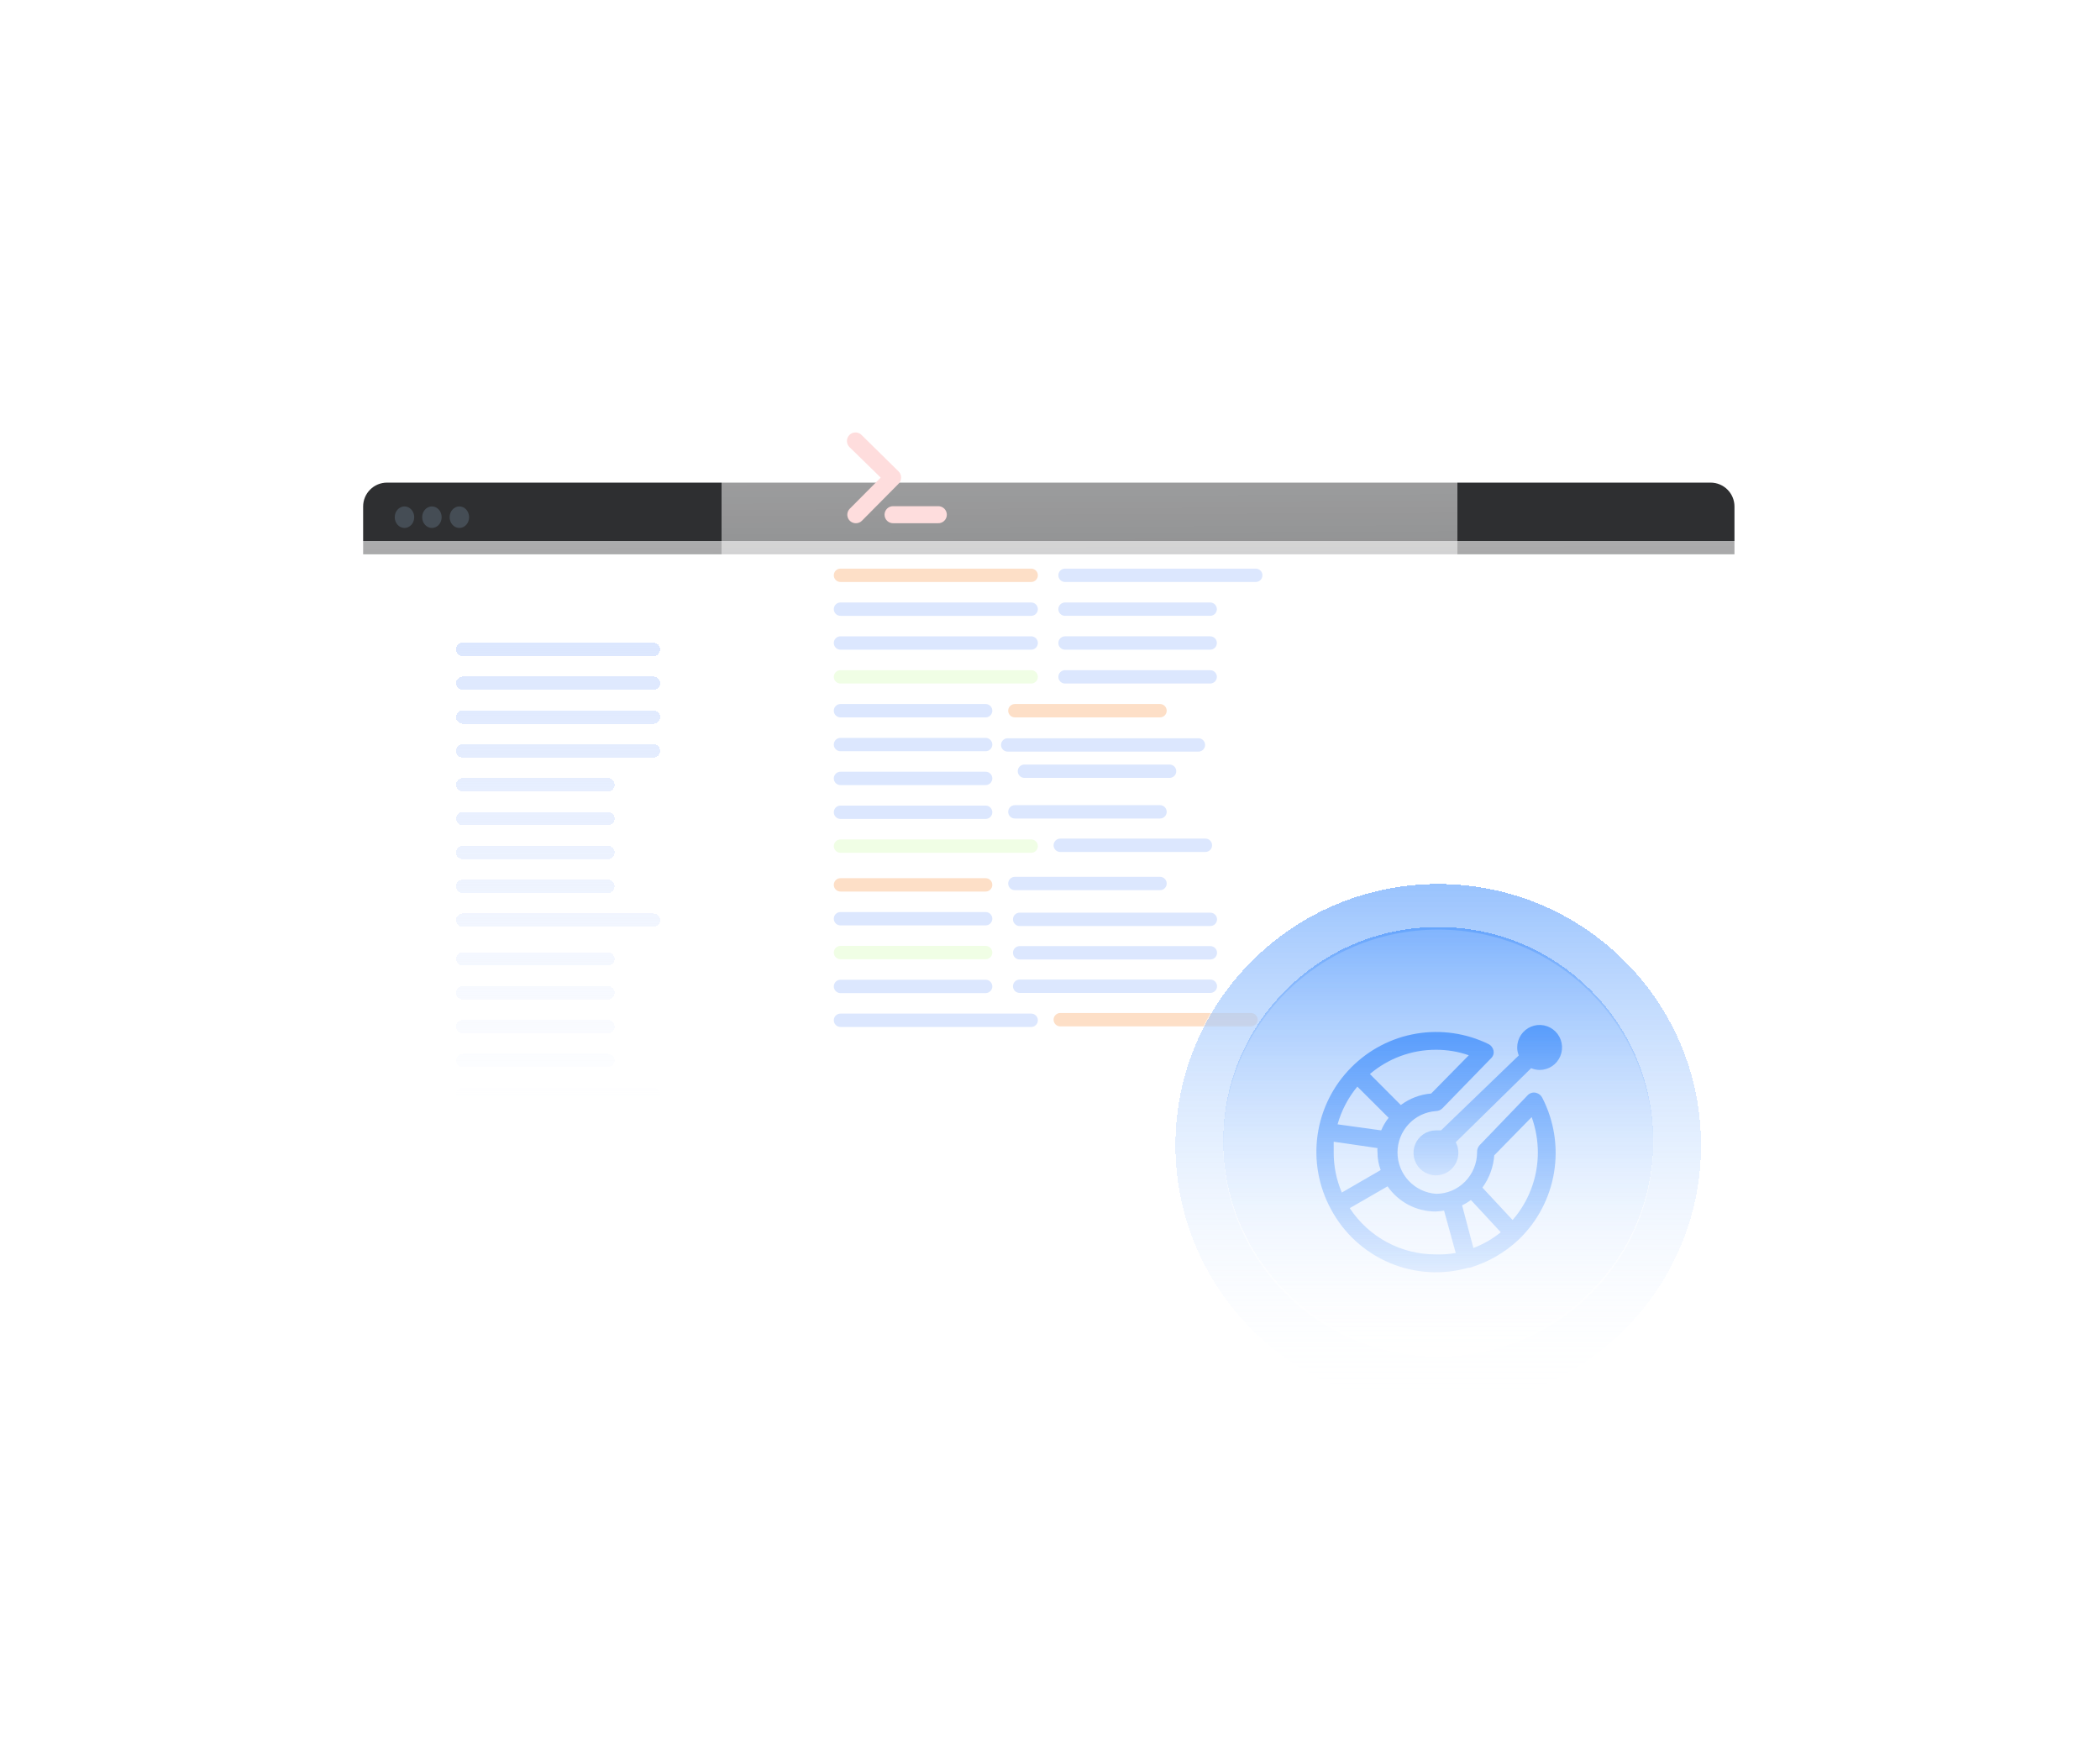 <svg width="879" height="734" viewBox="0 0 879 734" fill="none" xmlns="http://www.w3.org/2000/svg">
<g clip-path="url(#clip0_4351_1035)" filter="url(#filter0_di_4351_1035)">
<path d="M152 204C152 198.477 156.477 194 162 194H716C721.523 194 726 198.477 726 204V224H152V204Z" fill="#2E2F31"/>
<path d="M169.304 212.977C171.556 212.977 173.381 210.96 173.381 208.471C173.381 205.983 171.556 203.965 169.304 203.965C167.052 203.965 165.227 205.983 165.227 208.471C165.227 210.96 167.052 212.977 169.304 212.977Z" fill="#454D55"/>
<path d="M180.788 212.977C183.04 212.977 184.866 210.96 184.866 208.471C184.866 205.983 183.04 203.965 180.788 203.965C178.536 203.965 176.711 205.983 176.711 208.471C176.711 210.96 178.536 212.977 180.788 212.977Z" fill="#454D55"/>
<path d="M192.28 212.977C194.532 212.977 196.358 210.96 196.358 208.471C196.358 205.983 194.532 203.965 192.28 203.965C190.029 203.965 188.203 205.983 188.203 208.471C188.203 210.96 190.029 212.977 192.28 212.977Z" fill="#454D55"/>
</g>
<g filter="url(#filter1_d_4351_1035)">
<path d="M152 224.339H726.483V526C726.483 528.209 724.692 530 722.483 530H156C153.791 530 152 528.209 152 526V224.339Z" fill="url(#paint0_linear_4351_1035)" fill-opacity="0.6" shape-rendering="crispEdges"/>
</g>
<g filter="url(#filter2_d_4351_1035)">
<path fill-rule="evenodd" clip-rule="evenodd" d="M273.529 270.592L193.687 270.592C192.147 270.592 190.899 269.341 190.899 267.797C190.899 266.254 192.147 265.003 193.687 265.003L273.529 265.003C275.069 265.003 276.317 266.254 276.317 267.797C276.317 269.341 275.069 270.592 273.529 270.592ZM193.687 284.761L273.529 284.761C275.069 284.761 276.317 283.51 276.317 281.967C276.317 280.423 275.069 279.172 273.529 279.172L193.687 279.172C192.147 279.172 190.899 280.423 190.899 281.967C190.899 283.51 192.147 284.761 193.687 284.761ZM273.529 298.929L193.687 298.928C192.147 298.928 190.899 297.677 190.899 296.134C190.899 294.591 192.147 293.34 193.687 293.34L273.529 293.34C275.069 293.34 276.317 294.591 276.317 296.134C276.317 297.677 275.069 298.929 273.529 298.929ZM193.687 313.098L273.529 313.098C275.069 313.098 276.317 311.847 276.317 310.303C276.317 308.76 275.069 307.509 273.529 307.509L193.687 307.509C192.147 307.509 190.899 308.76 190.899 310.303C190.899 311.847 192.147 313.098 193.687 313.098ZM273.529 383.938L193.687 383.938C192.147 383.938 190.899 382.687 190.899 381.144C190.899 379.601 192.147 378.35 193.687 378.35L273.529 378.35C275.069 378.35 276.317 379.601 276.317 381.144C276.317 382.687 275.069 383.938 273.529 383.938ZM193.687 400.162L254.458 400.162C255.998 400.162 257.246 398.911 257.246 397.368C257.246 395.824 255.998 394.573 254.458 394.573L193.687 394.573C192.147 394.573 190.898 395.824 190.898 397.368C190.898 398.911 192.147 400.162 193.687 400.162ZM254.458 414.33H193.687C192.147 414.33 190.898 413.079 190.898 411.536C190.898 409.993 192.147 408.742 193.687 408.742L254.458 408.742C255.998 408.742 257.246 409.993 257.246 411.536C257.246 413.079 255.998 414.33 254.458 414.33ZM193.687 428.499L254.458 428.499C255.998 428.499 257.246 427.248 257.246 425.705C257.246 424.162 255.998 422.911 254.458 422.911L193.687 422.911C192.147 422.911 190.898 424.162 190.898 425.705C190.898 427.248 192.147 428.499 193.687 428.499ZM254.458 442.668H193.687C192.147 442.668 190.898 441.417 190.898 439.873C190.898 438.33 192.147 437.079 193.687 437.079H254.458C255.998 437.079 257.246 438.33 257.246 439.873C257.246 441.417 255.998 442.668 254.458 442.668ZM273.529 456.835L193.687 456.835C192.147 456.835 190.899 455.584 190.899 454.041C190.899 452.498 192.147 451.247 193.687 451.247H273.529C275.069 451.247 276.317 452.498 276.317 454.041C276.317 455.584 275.069 456.835 273.529 456.835ZM193.687 369.771L254.458 369.771C255.998 369.771 257.246 368.52 257.246 366.977C257.246 365.433 255.998 364.182 254.458 364.182L193.687 364.182C192.147 364.182 190.898 365.433 190.898 366.977C190.898 368.52 192.147 369.771 193.687 369.771ZM254.458 355.602L193.687 355.602C192.147 355.602 190.898 354.351 190.898 352.807C190.898 351.264 192.147 350.013 193.687 350.013L254.458 350.013C255.998 350.013 257.246 351.264 257.246 352.807C257.246 354.351 255.998 355.602 254.458 355.602ZM193.687 341.434L254.458 341.434C255.998 341.434 257.246 340.183 257.246 338.64C257.246 337.097 255.998 335.845 254.458 335.845L193.687 335.845C192.147 335.845 190.898 337.097 190.898 338.64C190.898 340.183 192.147 341.434 193.687 341.434ZM254.458 327.265L193.687 327.265C192.147 327.265 190.898 326.014 190.898 324.471C190.898 322.927 192.147 321.676 193.687 321.676L254.458 321.676C255.998 321.676 257.246 322.927 257.246 324.471C257.246 326.014 255.998 327.265 254.458 327.265Z" fill="url(#paint1_linear_4351_1035)" shape-rendering="crispEdges"/>
</g>
<g filter="url(#filter3_d_4351_1035)">
<path d="M302 154C302 151.791 303.791 150 306 150H606C608.209 150 610 151.791 610 154V576C610 578.209 608.209 580 606 580H306C303.791 580 302 578.209 302 576V154Z" fill="url(#paint2_linear_4351_1035)" fill-opacity="0.6" shape-rendering="crispEdges"/>
</g>
<path d="M351.792 429.832L431.634 429.832C433.173 429.832 434.422 428.581 434.422 427.038C434.422 425.495 433.173 424.244 431.634 424.244L351.792 424.244C350.252 424.244 349.003 425.495 349.003 427.038C349.003 428.581 350.252 429.832 351.792 429.832Z" fill="#DCE7FE"/>
<path d="M525.63 238L445.788 238C444.248 238 443 239.251 443 240.794C443 242.338 444.248 243.589 445.788 243.589L525.63 243.589C527.17 243.589 528.419 242.338 528.419 240.794C528.419 239.251 527.17 238 525.63 238Z" fill="#DCE7FE"/>
<path d="M351.792 415.665L412.563 415.665C414.103 415.665 415.352 414.414 415.352 412.87C415.352 411.327 414.103 410.076 412.563 410.076L351.792 410.076C350.252 410.076 349.004 411.327 349.004 412.87C349.004 414.414 350.252 415.665 351.792 415.665Z" fill="#DCE7FE"/>
<path d="M506.559 252.168L445.788 252.168C444.248 252.168 443 253.419 443 254.962C443 256.505 444.248 257.756 445.788 257.756L506.559 257.756C508.099 257.756 509.348 256.505 509.348 254.962C509.348 253.419 508.099 252.168 506.559 252.168Z" fill="#DCE7FE"/>
<path d="M351.792 401.496L412.563 401.496C414.103 401.496 415.352 400.245 415.352 398.702C415.352 397.159 414.103 395.908 412.563 395.908L351.792 395.908C350.252 395.908 349.004 397.159 349.004 398.702C349.004 400.245 350.252 401.496 351.792 401.496Z" fill="#F0FEE5"/>
<path d="M506.559 266.336L445.788 266.336C444.248 266.336 443 267.587 443 269.13C443 270.674 444.248 271.925 445.788 271.925L506.559 271.925C508.099 271.925 509.348 270.674 509.348 269.13C509.348 267.587 508.099 266.336 506.559 266.336Z" fill="#DCE7FE"/>
<path d="M351.792 387.327L412.563 387.327C414.103 387.327 415.352 386.076 415.352 384.533C415.352 382.99 414.103 381.739 412.563 381.739L351.792 381.739C350.252 381.739 349.004 382.99 349.004 384.533C349.004 386.076 350.252 387.327 351.792 387.327Z" fill="#DCE7FE"/>
<path d="M506.559 280.505L445.788 280.505C444.248 280.505 443 281.756 443 283.299C443 284.843 444.248 286.094 445.788 286.094L506.559 286.094C508.099 286.094 509.348 284.843 509.348 283.299C509.348 281.756 508.099 280.505 506.559 280.505Z" fill="#DCE7FE"/>
<path d="M351.792 373.159L412.563 373.159C414.103 373.159 415.352 371.908 415.352 370.364C415.352 368.821 414.103 367.57 412.563 367.57L351.792 367.57C350.252 367.57 349.004 368.821 349.004 370.364C349.004 371.908 350.252 373.159 351.792 373.159Z" fill="#FDDFC7"/>
<path d="M485.559 294.674L424.788 294.674C423.248 294.674 422 295.925 422 297.468C422 299.011 423.248 300.262 424.788 300.262L485.559 300.262C487.099 300.262 488.348 299.011 488.348 297.468C488.348 295.925 487.099 294.674 485.559 294.674Z" fill="#FDDFC7"/>
<path d="M351.792 356.935L431.634 356.935C433.173 356.935 434.422 355.684 434.422 354.141C434.422 352.598 433.173 351.347 431.634 351.347L351.792 351.347C350.252 351.347 349.003 352.598 349.003 354.141C349.003 355.684 350.252 356.935 351.792 356.935Z" fill="#F0FEE5"/>
<path d="M501.63 309L421.788 309C420.248 309 419 310.251 419 311.794C419 313.338 420.248 314.589 421.788 314.589L501.63 314.589C503.17 314.589 504.419 313.338 504.419 311.794C504.419 310.251 503.17 309 501.63 309Z" fill="#DCE7FE"/>
<path d="M351.792 286.094L431.634 286.094C433.173 286.094 434.422 284.843 434.422 283.3C434.422 281.757 433.173 280.506 431.634 280.506L351.792 280.506C350.252 280.506 349.003 281.757 349.003 283.3C349.003 284.843 350.252 286.094 351.792 286.094Z" fill="#F0FEE5"/>
<path d="M506.63 382L426.788 382C425.248 382 424 383.251 424 384.794C424 386.338 425.248 387.589 426.788 387.589L506.63 387.589C508.17 387.589 509.419 386.338 509.419 384.794C509.419 383.251 508.17 382 506.63 382Z" fill="#DCE7FE"/>
<path d="M351.792 271.926L431.634 271.926C433.173 271.926 434.422 270.675 434.422 269.131C434.422 267.588 433.173 266.337 431.634 266.337L351.792 266.337C350.252 266.337 349.003 267.588 349.003 269.131C349.003 270.675 350.252 271.926 351.792 271.926Z" fill="#DCE7FE"/>
<path d="M506.63 396L426.788 396C425.248 396 424 397.251 424 398.794C424 400.338 425.248 401.589 426.788 401.589L506.63 401.589C508.17 401.589 509.419 400.338 509.419 398.794C509.419 397.251 508.17 396 506.63 396Z" fill="#DCE7FE"/>
<path d="M351.792 257.758L431.634 257.758C433.173 257.758 434.422 256.507 434.422 254.964C434.422 253.421 433.173 252.17 431.634 252.17L351.792 252.17C350.252 252.17 349.003 253.421 349.003 254.964C349.003 256.507 350.252 257.758 351.792 257.758Z" fill="#DCE7FE"/>
<path d="M506.63 410L426.788 410C425.248 410 424 411.251 424 412.794C424 414.338 425.248 415.589 426.788 415.589L506.63 415.589C508.17 415.589 509.419 414.338 509.419 412.794C509.419 411.251 508.17 410 506.63 410Z" fill="#DCE7FE"/>
<path d="M351.792 243.589L431.634 243.589C433.173 243.589 434.422 242.338 434.422 240.794C434.422 239.251 433.173 238 431.634 238L351.792 238C350.252 238 349.003 239.251 349.003 240.794C349.003 242.338 350.252 243.589 351.792 243.589Z" fill="#FDDFC7"/>
<path d="M523.63 424L443.788 424C442.248 424 441 425.251 441 426.795C441 428.338 442.248 429.589 443.788 429.589L523.63 429.589C525.17 429.589 526.419 428.338 526.419 426.795C526.419 425.251 525.17 424 523.63 424Z" fill="#FDDFC7"/>
<path d="M351.792 342.768L412.563 342.768C414.103 342.768 415.352 341.517 415.352 339.974C415.352 338.43 414.103 337.179 412.563 337.179L351.792 337.179C350.252 337.179 349.004 338.43 349.004 339.974C349.004 341.517 350.252 342.768 351.792 342.768Z" fill="#DCE7FE"/>
<path d="M489.559 320L428.788 320C427.248 320 426 321.251 426 322.794C426 324.338 427.248 325.589 428.788 325.589L489.559 325.589C491.099 325.589 492.348 324.338 492.348 322.794C492.348 321.251 491.099 320 489.559 320Z" fill="#DCE7FE"/>
<path d="M351.792 328.599L412.563 328.599C414.103 328.599 415.352 327.348 415.352 325.804C415.352 324.261 414.103 323.01 412.563 323.01L351.792 323.01C350.252 323.01 349.004 324.261 349.004 325.804C349.004 327.348 350.252 328.599 351.792 328.599Z" fill="#DCE7FE"/>
<path d="M485.559 337L424.788 337C423.248 337 422 338.251 422 339.794C422 341.338 423.248 342.589 424.788 342.589L485.559 342.589C487.099 342.589 488.348 341.338 488.348 339.794C488.348 338.251 487.099 337 485.559 337Z" fill="#DCE7FE"/>
<path d="M351.792 314.431L412.563 314.431C414.103 314.431 415.352 313.18 415.352 311.637C415.352 310.093 414.103 308.842 412.563 308.842L351.792 308.842C350.252 308.842 349.004 310.093 349.004 311.637C349.004 313.18 350.252 314.431 351.792 314.431Z" fill="#DCE7FE"/>
<path d="M504.559 351L443.788 351C442.248 351 441 352.251 441 353.794C441 355.338 442.248 356.589 443.788 356.589L504.559 356.589C506.099 356.589 507.348 355.338 507.348 353.794C507.348 352.251 506.099 351 504.559 351Z" fill="#DCE7FE"/>
<path d="M351.792 300.262L412.563 300.262C414.103 300.262 415.352 299.011 415.352 297.468C415.352 295.925 414.103 294.674 412.563 294.674L351.792 294.674C350.252 294.674 349.004 295.925 349.004 297.468C349.004 299.011 350.252 300.262 351.792 300.262Z" fill="#DCE7FE"/>
<path d="M485.559 367L424.788 367C423.248 367 422 368.251 422 369.794C422 371.338 423.248 372.589 424.788 372.589L485.559 372.589C487.099 372.589 488.348 371.338 488.348 369.794C488.348 368.251 487.099 367 485.559 367Z" fill="#DCE7FE"/>
<ellipse cx="602" cy="478.655" rx="110" ry="109.345" fill="white" fill-opacity="0.5"/>
<g filter="url(#filter4_di_4351_1035)">
<ellipse cx="602" cy="477.345" rx="110" ry="109.345" fill="url(#paint3_linear_4351_1035)" shape-rendering="crispEdges"/>
</g>
<ellipse cx="602" cy="478.536" rx="90" ry="89.464" fill="white" fill-opacity="0.5"/>
<g filter="url(#filter5_d_4351_1035)">
<ellipse cx="602" cy="477.464" rx="90" ry="89.464" fill="url(#paint4_linear_4351_1035)" shape-rendering="crispEdges"/>
</g>
<g filter="url(#filter6_i_4351_1035)">
<path d="M642.966 455.4C642.37 455.246 641.745 455.248 641.151 455.403C640.556 455.559 640.01 455.864 639.565 456.289L619.309 477.348C618.942 477.745 618.661 478.213 618.483 478.723C618.305 479.233 618.233 479.775 618.274 480.314C618.259 484.895 616.454 489.288 613.246 492.549C611.668 494.17 609.782 495.458 607.7 496.337C605.618 497.216 603.381 497.667 601.122 497.666C596.739 497.378 592.63 495.429 589.627 492.213C586.624 488.998 584.953 484.757 584.953 480.351C584.953 475.946 586.624 471.705 589.627 468.49C592.63 465.274 596.739 463.325 601.122 463.037C602.092 463.001 603.014 462.604 603.71 461.925L624.114 440.94C624.546 440.543 624.868 440.041 625.049 439.482C625.23 438.924 625.265 438.328 625.149 437.752C625.034 437.167 624.788 436.616 624.429 436.141C624.071 435.665 623.609 435.278 623.079 435.008C613.689 430.423 603.105 428.894 592.806 430.636C582.508 432.378 573.009 437.302 565.637 444.722C558.016 452.357 553.062 462.26 551.517 472.952C549.971 483.644 551.916 494.551 557.061 504.043C562.423 514.133 571.073 522.073 581.567 526.54C592.061 531.006 603.764 531.729 614.725 528.587H615.243C622.896 526.322 629.911 522.283 635.721 516.797C643.525 509.299 648.7 499.469 650.472 488.776C652.245 478.084 650.519 467.103 645.553 457.476C645.295 456.964 644.931 456.514 644.484 456.156C644.038 455.798 643.52 455.54 642.966 455.4ZM616.721 520.356L611.99 502.486C613.294 501.871 614.532 501.126 615.686 500.261L628.18 513.756C624.739 516.56 620.869 518.788 616.721 520.356ZM558.244 480.314V475.865L576.578 478.535C576.507 479.126 576.507 479.723 576.578 480.314C576.575 482.846 577.026 485.358 577.909 487.729L561.645 497.147C559.38 491.827 558.223 486.099 558.244 480.314ZM568.15 452.804L581.236 465.855C579.964 467.458 578.919 469.23 578.131 471.12L559.87 468.599C561.487 462.806 564.309 457.423 568.15 452.804ZM614.799 439.68L599.052 455.696C594.447 456.074 590.04 457.744 586.337 460.516L573.399 447.54C581.115 440.958 590.92 437.355 601.048 437.381C605.728 437.366 610.377 438.144 614.799 439.68ZM564.971 503.672L580.792 494.551C583.047 497.804 586.055 500.461 589.556 502.294C593.058 504.128 596.95 505.084 600.9 505.081C602.09 505.031 603.275 504.907 604.449 504.71L609.328 522.432C606.597 522.924 603.821 523.123 601.048 523.025C593.903 523.07 586.861 521.323 580.56 517.943C574.26 514.563 568.901 509.657 564.971 503.672ZM633.059 508.566L620.491 495.07C623.373 491.128 625.09 486.451 625.445 481.575L641.117 465.558C642.824 470.316 643.699 475.333 643.705 480.389C643.695 490.741 639.968 500.744 633.207 508.566H633.059Z" fill="url(#paint5_linear_4351_1035)" fill-opacity="0.5"/>
<path d="M603.189 471.12H601.045C599.188 471.12 597.373 471.672 595.829 472.707C594.285 473.742 593.082 475.212 592.371 476.933C591.66 478.654 591.474 480.547 591.837 482.374C592.199 484.201 593.093 485.879 594.406 487.196C595.719 488.513 597.392 489.41 599.213 489.773C601.035 490.137 602.923 489.95 604.638 489.237C606.354 488.525 607.82 487.318 608.852 485.769C609.883 484.22 610.434 482.4 610.434 480.537C610.445 478.984 610.063 477.453 609.325 476.088L640.893 445.093C642.017 445.565 643.222 445.817 644.441 445.834C646.298 445.834 648.113 445.282 649.657 444.247C651.201 443.212 652.405 441.742 653.115 440.021C653.826 438.3 654.012 436.407 653.65 434.58C653.287 432.753 652.393 431.075 651.08 429.758C649.767 428.441 648.094 427.544 646.273 427.181C644.451 426.818 642.564 427.004 640.848 427.717C639.132 428.43 637.666 429.637 636.634 431.185C635.603 432.734 635.052 434.555 635.052 436.417C635.052 437.563 635.278 438.697 635.718 439.754L603.189 471.12Z" fill="url(#paint6_linear_4351_1035)" fill-opacity="0.5"/>
</g>
<path fill-rule="evenodd" clip-rule="evenodd" d="M356.271 218.417C356.865 218.804 357.561 219.004 358.269 218.993C359.189 219.003 360.076 218.647 360.735 218.005L376.146 202.443C376.811 201.754 377.18 200.832 377.173 199.875C377.184 199.396 377.095 198.92 376.911 198.478C376.728 198.036 376.454 197.637 376.107 197.307L360.581 182.014C359.899 181.352 358.983 180.987 358.033 181C357.083 181.014 356.177 181.404 355.514 182.085C354.852 182.766 354.487 183.682 354.5 184.632C354.514 185.582 354.904 186.488 355.585 187.15L368.646 199.9L355.701 212.92C355.199 213.421 354.859 214.059 354.723 214.755C354.587 215.45 354.661 216.17 354.937 216.822C355.213 217.475 355.678 218.03 356.271 218.417ZM374.027 218.994H392.533C393.019 219.023 393.506 218.952 393.963 218.787C394.421 218.621 394.84 218.363 395.194 218.029C395.549 217.695 395.831 217.293 396.024 216.846C396.217 216.399 396.317 215.917 396.317 215.431C396.317 214.944 396.217 214.462 396.024 214.015C395.831 213.568 395.549 213.166 395.194 212.832C394.84 212.498 394.421 212.241 393.963 212.075C393.506 211.909 393.019 211.838 392.533 211.867H374.027C373.541 211.838 373.054 211.909 372.596 212.075C372.138 212.241 371.719 212.498 371.365 212.832C371.011 213.166 370.728 213.568 370.535 214.015C370.342 214.462 370.242 214.944 370.242 215.431C370.242 215.917 370.342 216.399 370.535 216.846C370.728 217.293 371.011 217.695 371.365 218.029C371.719 218.363 372.138 218.621 372.596 218.787C373.054 218.952 373.541 219.023 374.027 218.994Z" fill="#FEDDDD"/>
<defs>
<filter id="filter0_di_4351_1035" x="116" y="162" width="646" height="102" filterUnits="userSpaceOnUse" color-interpolation-filters="sRGB">
<feFlood flood-opacity="0" result="BackgroundImageFix"/>
<feColorMatrix in="SourceAlpha" type="matrix" values="0 0 0 0 0 0 0 0 0 0 0 0 0 0 0 0 0 0 127 0" result="hardAlpha"/>
<feOffset dy="4"/>
<feGaussianBlur stdDeviation="18"/>
<feComposite in2="hardAlpha" operator="out"/>
<feColorMatrix type="matrix" values="0 0 0 0 0 0 0 0 0 0 0 0 0 0 0 0 0 0 0.25 0"/>
<feBlend mode="normal" in2="BackgroundImageFix" result="effect1_dropShadow_4351_1035"/>
<feBlend mode="normal" in="SourceGraphic" in2="effect1_dropShadow_4351_1035" result="shape"/>
<feColorMatrix in="SourceAlpha" type="matrix" values="0 0 0 0 0 0 0 0 0 0 0 0 0 0 0 0 0 0 127 0" result="hardAlpha"/>
<feOffset dy="4"/>
<feGaussianBlur stdDeviation="2"/>
<feComposite in2="hardAlpha" operator="arithmetic" k2="-1" k3="1"/>
<feColorMatrix type="matrix" values="0 0 0 0 0 0 0 0 0 0 0 0 0 0 0 0 0 0 0.25 0"/>
<feBlend mode="normal" in2="shape" result="effect2_innerShadow_4351_1035"/>
</filter>
<filter id="filter1_d_4351_1035" x="0" y="74.339" width="878.484" height="609.661" filterUnits="userSpaceOnUse" color-interpolation-filters="sRGB">
<feFlood flood-opacity="0" result="BackgroundImageFix"/>
<feColorMatrix in="SourceAlpha" type="matrix" values="0 0 0 0 0 0 0 0 0 0 0 0 0 0 0 0 0 0 127 0" result="hardAlpha"/>
<feMorphology radius="32" operator="dilate" in="SourceAlpha" result="effect1_dropShadow_4351_1035"/>
<feOffset dy="2"/>
<feGaussianBlur stdDeviation="60"/>
<feComposite in2="hardAlpha" operator="out"/>
<feColorMatrix type="matrix" values="0 0 0 0 0.349 0 0 0 0 0.349 0 0 0 0 0.349 0 0 0 0.1 0"/>
<feBlend mode="normal" in2="BackgroundImageFix" result="effect1_dropShadow_4351_1035"/>
<feBlend mode="normal" in="SourceGraphic" in2="effect1_dropShadow_4351_1035" result="shape"/>
</filter>
<filter id="filter2_d_4351_1035" x="182.898" y="261.003" width="101.422" height="207.832" filterUnits="userSpaceOnUse" color-interpolation-filters="sRGB">
<feFlood flood-opacity="0" result="BackgroundImageFix"/>
<feColorMatrix in="SourceAlpha" type="matrix" values="0 0 0 0 0 0 0 0 0 0 0 0 0 0 0 0 0 0 127 0" result="hardAlpha"/>
<feOffset dy="4"/>
<feGaussianBlur stdDeviation="4"/>
<feComposite in2="hardAlpha" operator="out"/>
<feColorMatrix type="matrix" values="0 0 0 0 0 0 0 0 0 0 0 0 0 0 0 0 0 0 0.1 0"/>
<feBlend mode="normal" in2="BackgroundImageFix" result="effect1_dropShadow_4351_1035"/>
<feBlend mode="normal" in="SourceGraphic" in2="effect1_dropShadow_4351_1035" result="shape"/>
</filter>
<filter id="filter3_d_4351_1035" x="150" y="0" width="612" height="734" filterUnits="userSpaceOnUse" color-interpolation-filters="sRGB">
<feFlood flood-opacity="0" result="BackgroundImageFix"/>
<feColorMatrix in="SourceAlpha" type="matrix" values="0 0 0 0 0 0 0 0 0 0 0 0 0 0 0 0 0 0 127 0" result="hardAlpha"/>
<feMorphology radius="32" operator="dilate" in="SourceAlpha" result="effect1_dropShadow_4351_1035"/>
<feOffset dy="2"/>
<feGaussianBlur stdDeviation="60"/>
<feComposite in2="hardAlpha" operator="out"/>
<feColorMatrix type="matrix" values="0 0 0 0 0.349 0 0 0 0 0.349 0 0 0 0 0.349 0 0 0 0.1 0"/>
<feBlend mode="normal" in2="BackgroundImageFix" result="effect1_dropShadow_4351_1035"/>
<feBlend mode="normal" in="SourceGraphic" in2="effect1_dropShadow_4351_1035" result="shape"/>
</filter>
<filter id="filter4_di_4351_1035" x="432" y="308" width="340" height="338.69" filterUnits="userSpaceOnUse" color-interpolation-filters="sRGB">
<feFlood flood-opacity="0" result="BackgroundImageFix"/>
<feColorMatrix in="SourceAlpha" type="matrix" values="0 0 0 0 0 0 0 0 0 0 0 0 0 0 0 0 0 0 127 0" result="hardAlpha"/>
<feOffset/>
<feGaussianBlur stdDeviation="30"/>
<feComposite in2="hardAlpha" operator="out"/>
<feColorMatrix type="matrix" values="0 0 0 0 0 0 0 0 0 0.267 0 0 0 0 0.831 0 0 0 0.2 0"/>
<feBlend mode="normal" in2="BackgroundImageFix" result="effect1_dropShadow_4351_1035"/>
<feBlend mode="normal" in="SourceGraphic" in2="effect1_dropShadow_4351_1035" result="shape"/>
<feColorMatrix in="SourceAlpha" type="matrix" values="0 0 0 0 0 0 0 0 0 0 0 0 0 0 0 0 0 0 127 0" result="hardAlpha"/>
<feOffset dy="2"/>
<feGaussianBlur stdDeviation="2"/>
<feComposite in2="hardAlpha" operator="arithmetic" k2="-1" k3="1"/>
<feColorMatrix type="matrix" values="0 0 0 0 0 0 0 0 0 0.267 0 0 0 0 0.831 0 0 0 0.2 0"/>
<feBlend mode="normal" in2="shape" result="effect2_innerShadow_4351_1035"/>
</filter>
<filter id="filter5_d_4351_1035" x="452" y="328" width="300" height="298.928" filterUnits="userSpaceOnUse" color-interpolation-filters="sRGB">
<feFlood flood-opacity="0" result="BackgroundImageFix"/>
<feColorMatrix in="SourceAlpha" type="matrix" values="0 0 0 0 0 0 0 0 0 0 0 0 0 0 0 0 0 0 127 0" result="hardAlpha"/>
<feOffset/>
<feGaussianBlur stdDeviation="30"/>
<feComposite in2="hardAlpha" operator="out"/>
<feColorMatrix type="matrix" values="0 0 0 0 0 0 0 0 0 0.267 0 0 0 0 0.831 0 0 0 0.2 0"/>
<feBlend mode="normal" in2="BackgroundImageFix" result="effect1_dropShadow_4351_1035"/>
<feBlend mode="normal" in="SourceGraphic" in2="effect1_dropShadow_4351_1035" result="shape"/>
</filter>
<filter id="filter6_i_4351_1035" x="551" y="427" width="102.828" height="105.511" filterUnits="userSpaceOnUse" color-interpolation-filters="sRGB">
<feFlood flood-opacity="0" result="BackgroundImageFix"/>
<feBlend mode="normal" in="SourceGraphic" in2="BackgroundImageFix" result="shape"/>
<feColorMatrix in="SourceAlpha" type="matrix" values="0 0 0 0 0 0 0 0 0 0 0 0 0 0 0 0 0 0 127 0" result="hardAlpha"/>
<feOffset dy="2"/>
<feGaussianBlur stdDeviation="2"/>
<feComposite in2="hardAlpha" operator="arithmetic" k2="-1" k3="1"/>
<feColorMatrix type="matrix" values="0 0 0 0 0 0 0 0 0 0.267 0 0 0 0 0.831 0 0 0 0.2 0"/>
<feBlend mode="normal" in2="shape" result="effect1_innerShadow_4351_1035"/>
</filter>
<linearGradient id="paint0_linear_4351_1035" x1="439.241" y1="224.339" x2="439.735" y2="505.35" gradientUnits="userSpaceOnUse">
<stop stop-color="white"/>
<stop offset="1" stop-color="white" stop-opacity="0"/>
</linearGradient>
<linearGradient id="paint1_linear_4351_1035" x1="233.608" y1="265.003" x2="233.608" y2="456.835" gradientUnits="userSpaceOnUse">
<stop stop-color="#DCE7FE"/>
<stop offset="1" stop-color="#DCE7FE" stop-opacity="0"/>
</linearGradient>
<linearGradient id="paint2_linear_4351_1035" x1="456" y1="150" x2="457.821" y2="545.315" gradientUnits="userSpaceOnUse">
<stop stop-color="white"/>
<stop offset="1" stop-color="white" stop-opacity="0"/>
</linearGradient>
<linearGradient id="paint3_linear_4351_1035" x1="602" y1="368" x2="602" y2="586.69" gradientUnits="userSpaceOnUse">
<stop stop-color="#0068FB" stop-opacity="0.4"/>
<stop offset="1" stop-color="white" stop-opacity="0"/>
</linearGradient>
<linearGradient id="paint4_linear_4351_1035" x1="602" y1="388" x2="602" y2="566.929" gradientUnits="userSpaceOnUse">
<stop stop-color="#0068FB" stop-opacity="0.4"/>
<stop offset="1" stop-color="white" stop-opacity="0"/>
</linearGradient>
<linearGradient id="paint5_linear_4351_1035" x1="601.075" y1="429.936" x2="601.075" y2="530.511" gradientUnits="userSpaceOnUse">
<stop stop-color="#0068FB"/>
<stop offset="1" stop-color="#0068FB" stop-opacity="0.2"/>
</linearGradient>
<linearGradient id="paint6_linear_4351_1035" x1="622.743" y1="427" x2="622.743" y2="489.954" gradientUnits="userSpaceOnUse">
<stop stop-color="#0068FB"/>
<stop offset="1" stop-color="#0068FB" stop-opacity="0.2"/>
</linearGradient>
<clipPath id="clip0_4351_1035">
<rect width="574" height="30" fill="white" transform="translate(152 194)"/>
</clipPath>
</defs>
</svg>
